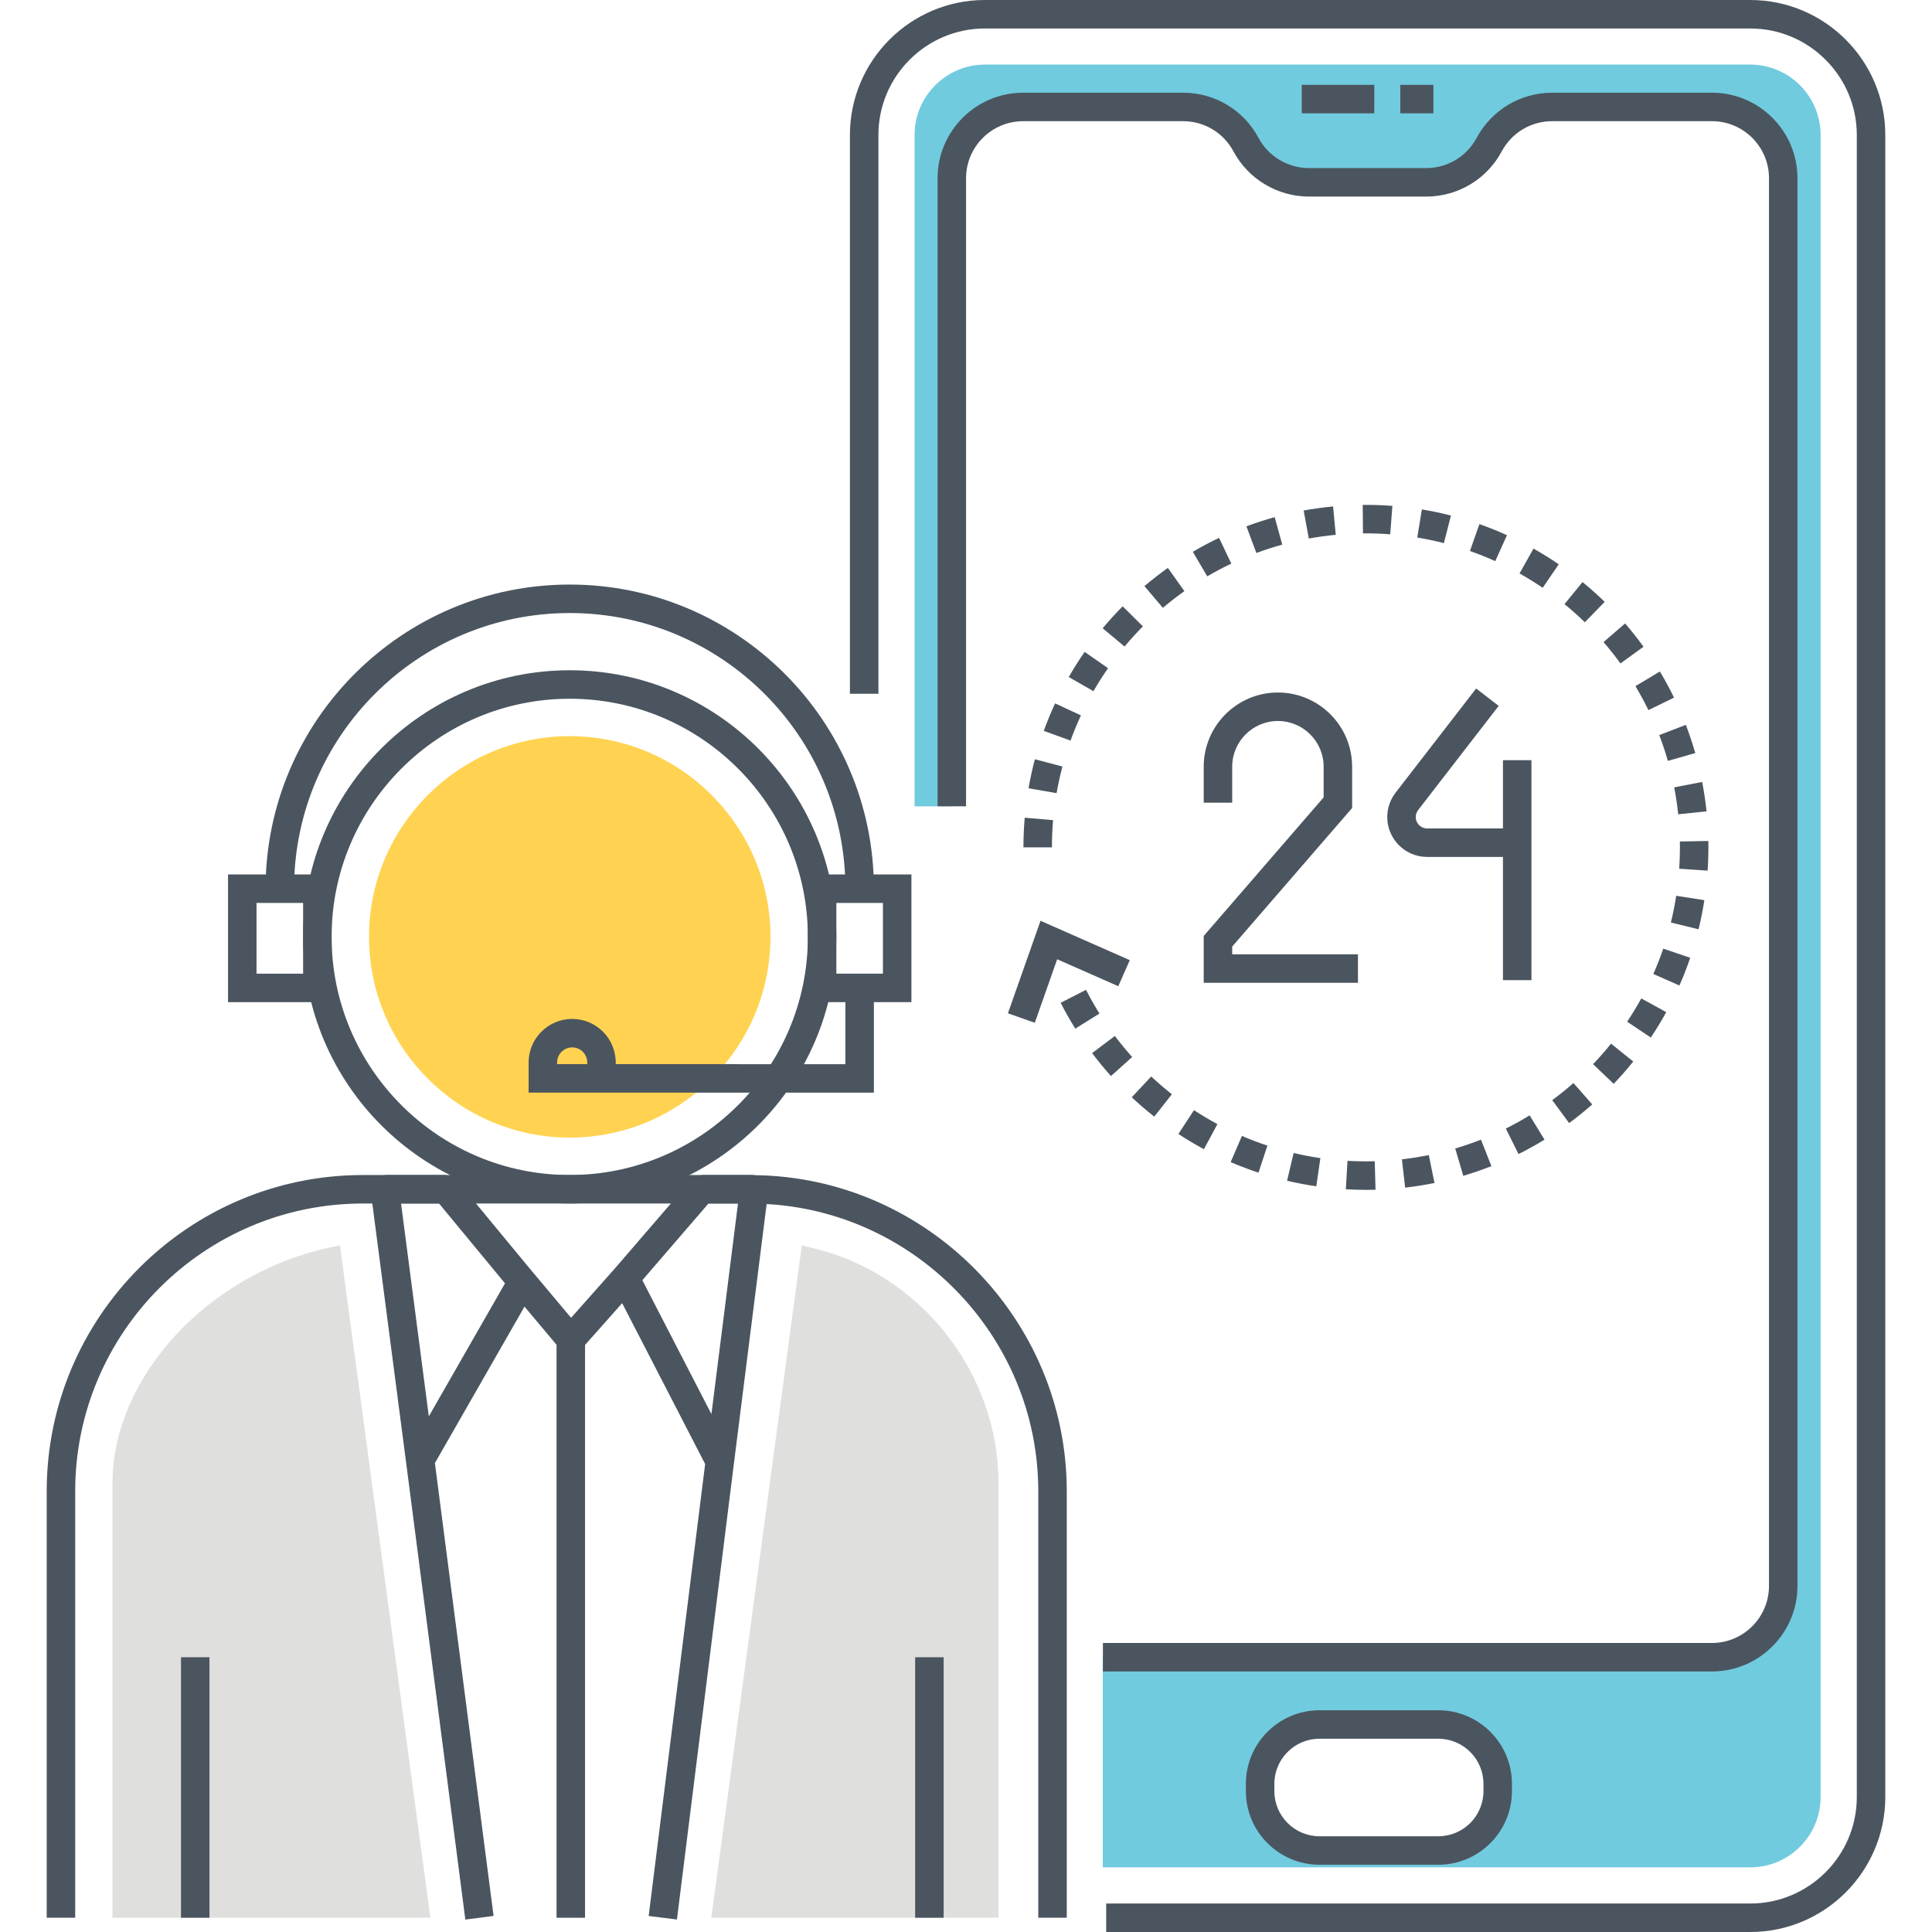 <?xml version="1.0" encoding="utf-8"?>
<!-- Generator: Adobe Illustrator 18.0.0, SVG Export Plug-In . SVG Version: 6.00 Build 0)  -->
<!DOCTYPE svg PUBLIC "-//W3C//DTD SVG 1.1//EN" "http://www.w3.org/Graphics/SVG/1.1/DTD/svg11.dtd">
<svg version="1.1" id="Layer_1" xmlns="http://www.w3.org/2000/svg" xmlns:xlink="http://www.w3.org/1999/xlink" x="0px" y="0px"
	 viewBox="0 0 512 512" style="enable-background:new 0 0 512 512;" xml:space="preserve">
<style type="text/css">
	.st0{fill:#4B555F;}
	.st1{fill:#DFDFDE;}
	.st2{fill:none;}
	.st3{fill:#FFD351;}
	.st4{fill:#F58E70;}
	.st5{fill:#71CBDF;}
	.st6{fill:#4A555F;}
	.st7{fill:#DFDFDF;}
	.st8{fill:#71CCE0;}
	.st9{fill:#F58E6F;}
	.st10{fill:#FFD452;}
	.st11{fill:#FFFFFF;}
</style>
<g>
	<g>
		<g>
			<path class="st1" d="M215.346,330.729l-2.858-0.668l-23.983,178.163h76.115V393.063
				C264.621,363.739,243.896,337.513,215.346,330.729z"/>
		</g>
	</g>
	<g>
		<g>
			<path class="st1" d="M90.09,330.008l-2.831,0.614c-32.209,6.97-57.447,34.398-57.447,62.441v115.161l84.234,0L90.09,330.008z"/>
		</g>
	</g>
	<g>
		<g>
			<path class="st3" d="M150.986,195.087c-29.332,0-53.195,23.863-53.195,53.195c0,29.332,23.863,53.195,53.195,53.195
				s53.195-23.863,53.195-53.194C204.181,218.95,180.318,195.087,150.986,195.087z"/>
		</g>
	</g>
	<g>
		<g>
			<g>
				<path class="st0" d="M150.984,177.626c-38.959,0-70.657,31.696-70.657,70.656s31.698,70.656,70.657,70.656
					c38.959,0,70.657-31.696,70.657-70.656S189.943,177.626,150.984,177.626z M150.984,311.389
					c-34.799,0-63.108-28.31-63.108-63.107c0-34.797,28.309-63.107,63.108-63.107s63.108,28.31,63.108,63.107
					C214.092,283.079,185.783,311.389,150.984,311.389z"/>
			</g>
		</g>
	</g>
	<g>
		<g>
			<path class="st0" d="M200.031,311.429c-0.371-0.027-0.762-0.032-1.123-0.032l-102.733-0.001
				c-46.206,0-83.796,37.59-83.796,83.796v113.032h7.549V395.192c0-42.043,34.204-76.247,76.247-76.247l102.733,0.001
				c0.184,0.001,0.391-0.006,0.573,0.012l0.329,0.018c41.544,0.462,75.345,34.653,75.345,76.217v113.032h7.549V395.193
				C282.704,349.557,245.632,312.009,200.031,311.429z"/>
		</g>
	</g>
	<g>
		<g>
			<g>
				<path class="st0" d="M141.681,341.582l-0.366-4.28l-20.278-24.535l-2.909-1.37l-16.145-0.001l-3.743,4.263l9.365,71.779
					l15.715,121.271l7.485-0.971l-15.55-120.012L141.681,341.582z M106.28,318.945l10.07,0.001l17.482,21.152l-20.192,35.256
					L106.28,318.945z"/>
			</g>
		</g>
	</g>
	<g>
		<g>
			<g>
				<path class="st0" d="M199.852,311.397h-13.835l-2.858,1.31l-20.31,23.562l-0.496,4.195l24.517,47.515l-14.965,119.777
					l7.49,0.936l15.11-120.933l9.092-72.086l0.029-0.503L199.852,311.397z M188.535,374.748l-18.305-35.481l17.516-20.322h7.829
					L188.535,374.748z"/>
			</g>
		</g>
	</g>
	<g>
		<g>
			<rect x="147.492" y="354.999" class="st0" width="7.549" height="153.225"/>
		</g>
	</g>
	<g>
		<g>
			<polygon class="st0" points="162.89,336.216 151.341,349.228 141.307,337.278 135.527,342.132 151.178,360.779 168.537,341.228 
							"/>
		</g>
	</g>
	<g>
		<g>
			<rect x="242.526" y="439.187" class="st0" width="7.549" height="69.038"/>
		</g>
	</g>
	<g>
		<g>
			<rect x="47.964" y="439.186" class="st0" width="7.549" height="69.038"/>
		</g>
	</g>
	<g>
		<g>
			<g>
				<path class="st0" d="M60.433,231.742v33.836h27.444v-33.836H60.433z M80.327,258.029H67.982v-18.738h12.346V258.029z"/>
			</g>
		</g>
	</g>
	<g>
		<g>
			<g>
				<path class="st0" d="M214.092,231.742v33.837h27.444v-33.837H214.092z M233.987,258.029h-12.346v-18.739h12.346V258.029z"/>
			</g>
		</g>
	</g>
	<g>
		<g>
			<path class="st0" d="M150.984,154.913c-44.447,0-80.604,36.158-80.604,80.604h7.549c0-40.282,32.771-73.055,73.055-73.055
				s73.055,32.772,73.055,73.055h7.549C231.588,191.071,195.431,154.913,150.984,154.913z"/>
		</g>
	</g>
	<g>
		<g>
			<g>
				<path class="st0" d="M224.04,261.804v20.213l-60.864-0.001v-0.45c0-6.365-5.178-11.543-11.542-11.543
					s-11.545,5.178-11.545,11.543v7.999l91.5,0.001v-27.762H224.04z M155.626,282.016h-7.989v-0.45c0-2.202,1.792-3.994,3.996-3.994
					c2.202,0,3.993,1.791,3.993,3.994V282.016z"/>
			</g>
		</g>
	</g>
	<g>
		<g>
			<path class="st0" d="M463.842,0.001L261.018,0c-19.728,0-35.779,16.05-35.779,35.779v148.077h7.549V35.779
				c0-15.566,12.663-28.23,28.23-28.23L463.842,7.55c15.567,0,28.23,12.664,28.23,28.23v440.441c0,15.566-12.663,28.23-28.23,28.23
				L293.15,504.45v7.549L463.842,512c19.728,0,35.779-16.05,35.779-35.779V35.78C499.621,16.051,483.57,0.001,463.842,0.001z"/>
		</g>
	</g>
	<g>
		<g>
			<g>
				<path class="st5" d="M463.834,17.114H261.042c-10.292,0-18.671,8.38-18.671,18.671V213.69h9.864V47.234
					c0-10.443,8.48-18.897,18.923-18.897h42.375c6.97,0,13.387,3.825,16.658,9.989c1.661,3.07,4.102,5.587,6.97,7.298
					c2.894,1.736,6.24,2.692,9.738,2.692h31.077c6.97,0,13.387-3.849,16.658-9.99c1.661-3.069,4.102-5.586,6.97-7.322
					c2.894-1.712,6.241-2.668,9.738-2.668h42.35c10.443,0,18.873,8.455,18.873,18.897v373.024c0,10.443-8.43,18.923-18.873,18.923
					H292.244v55.686h171.59c10.292,0,18.646-8.354,18.646-18.646V35.785C482.48,25.493,474.126,17.114,463.834,17.114z
					 M396.899,474.661c0,8.706-7.046,15.752-15.727,15.752h-31.505c-8.681,0-15.727-7.045-15.727-15.752v-1.913
					c0-8.707,7.046-15.727,15.727-15.727h31.505c8.681,0,15.727,7.021,15.727,15.727V474.661z"/>
			</g>
		</g>
	</g>
	<g>
		<g>
			<path class="st0" d="M453.696,24.566h-42.358c-4.092,0-8.119,1.106-11.668,3.211c-3.509,2.112-6.396,5.14-8.353,8.772
				c-2.639,4.931-7.748,7.994-13.339,7.994h-31.086c-2.742,0-5.431-0.746-7.797-2.17c-2.332-1.382-4.261-3.4-5.563-5.818
				c-3.937-7.395-11.599-11.989-19.996-11.989h-42.385c-12.508,0-22.684,10.164-22.684,22.656v166.457h7.549V47.223
				c0-8.331,6.79-15.107,15.135-15.107h42.385c5.6,0,10.709,3.061,13.341,8.005c1.963,3.642,4.858,6.667,8.348,8.734
				c3.519,2.118,7.554,3.238,11.668,3.238h31.086c8.38,0,16.042-4.592,19.988-11.972c1.31-2.428,3.244-4.46,5.576-5.862
				c2.362-1.402,5.057-2.143,7.795-2.143h42.358c8.328,0.001,15.105,6.778,15.105,15.108v373.046
				c0,8.345-6.778,15.134-15.105,15.134l-161.417-0.001v7.549l161.417,0.001c12.491,0,22.655-10.176,22.655-22.683V47.223
				C476.35,34.731,466.186,24.567,453.696,24.566z"/>
		</g>
	</g>
	<g>
		<g>
			<rect x="344.974" y="22.482" class="st0" width="19.224" height="7.549"/>
		</g>
	</g>
	<g>
		<g>
			<rect x="371.096" y="22.482" class="st0" width="8.775" height="7.549"/>
		</g>
	</g>
	<g>
		<g>
			<g>
				<path class="st0" d="M381.178,453.236h-31.506c-10.754,0-19.504,8.75-19.504,19.505v1.93c0,10.755,8.75,19.505,19.504,19.505
					h31.506c10.753,0,19.504-8.75,19.504-19.505v-1.93C400.683,461.986,391.932,453.236,381.178,453.236z M393.134,474.671
					c0,6.593-5.362,11.956-11.955,11.956h-31.506c-6.593,0-11.955-5.363-11.955-11.956v-1.93c0-6.593,5.362-11.956,11.955-11.956
					h31.506c6.593,0,11.955,5.363,11.955,11.956V474.671z"/>
			</g>
		</g>
	</g>
	<g>
		<g>
			<path class="st0" d="M326.546,252.906v-2.056l31.781-36.724v-10.941c0-10.843-8.822-19.664-19.666-19.664
				c-10.842,0-19.664,8.821-19.664,19.664v9.535h7.549v-9.535c0-6.68,5.436-12.115,12.115-12.115
				c6.682,0,12.117,5.435,12.117,12.115v8.128l-31.781,36.724v12.418h40.876v-7.549H326.546z"/>
		</g>
	</g>
	<g>
		<g>
			<path class="st0" d="M378.2,219.544c-1.664,0-3.015-1.353-3.015-3.016c0-0.664,0.224-1.319,0.629-1.844l21.352-27.616
				l-5.971-4.617l-21.352,27.617c-1.423,1.841-2.207,4.136-2.207,6.462c0,5.825,4.74,10.564,10.564,10.564h23.873v-7.549H378.2z"/>
		</g>
	</g>
	<g>
		<g>
			<rect x="398.299" y="201.458" class="st0" width="7.549" height="58.293"/>
		</g>
	</g>
	<g>
		<g>
			<g>
				<path class="st0" d="M271.223,224.562h7.549c0-2.411,0.103-4.838,0.307-7.213l-7.52-0.648
					C271.336,219.291,271.223,221.936,271.223,224.562z M274.256,201.208c-0.668,2.526-1.236,5.113-1.686,7.689l7.436,1.297
					c0.413-2.363,0.934-4.734,1.548-7.05L274.256,201.208z M312.284,300.518c2.189,1.436,4.467,2.792,6.765,4.028l3.578-6.648
					c-2.108-1.133-4.195-2.376-6.205-3.693L312.284,300.518z M293.642,177.077l-6.198-4.314c-1.497,2.151-2.915,4.389-4.215,6.651
					l6.547,3.76C290.968,181.101,292.268,179.05,293.642,177.077z M287.806,262.316l-6.723,3.434
					c1.189,2.329,2.494,4.632,3.878,6.847l6.404-3.999C290.094,266.565,288.897,264.452,287.806,262.316z M302.877,165.993
					l-5.362-5.315c-1.833,1.849-3.615,3.809-5.296,5.825l5.799,4.834C299.559,169.487,301.193,167.689,302.877,165.993z
					 M299.923,290.791c1.909,1.79,3.919,3.515,5.969,5.129l4.669-5.931c-1.88-1.481-3.723-3.065-5.478-4.708L299.923,290.791z
					 M295.451,274.545l-6.031,4.54c1.568,2.083,3.249,4.128,4.998,6.077l5.618-5.04
					C298.434,278.333,296.891,276.457,295.451,274.545z M286.459,189.583l-6.851-3.174c-1.103,2.38-2.111,4.83-2.998,7.282
					l7.097,2.569C284.52,194.013,285.447,191.766,286.459,189.583z M442.001,201.641l7.259-2.07
					c-0.715-2.508-1.553-5.022-2.494-7.473l-7.048,2.703C440.578,197.046,441.347,199.347,442.001,201.641z M444.741,215.795
					l7.51-0.783c-0.273-2.603-0.661-5.223-1.157-7.787l-7.412,1.434C444.136,211.009,444.493,213.41,444.741,215.795z
					 M429.436,175.817l6.114-4.428c-1.533-2.118-3.177-4.193-4.885-6.168l-5.711,4.937
					C426.522,171.97,428.028,173.874,429.436,175.817z M326.305,149.362l-3.239-6.819c-2.362,1.121-4.701,2.362-6.957,3.685
					l3.823,6.51C321.998,151.525,324.143,150.389,326.305,149.362z M313.874,156.657l-4.374-6.155
					c-2.131,1.514-4.219,3.138-6.212,4.828l4.885,5.756C310.001,159.536,311.917,158.045,313.874,156.657z M425.261,159.493
					c-1.87-1.818-3.848-3.581-5.875-5.239l-4.777,5.845c1.86,1.521,3.674,3.138,5.389,4.807L425.261,159.493z M413.085,149.541
					c-2.157-1.473-4.408-2.87-6.694-4.154l-3.696,6.582c2.094,1.176,4.158,2.457,6.134,3.806L413.085,149.541z M436.85,188.186
					l6.787-3.31c-1.15-2.356-2.413-4.683-3.752-6.917l-6.473,3.881C434.639,183.889,435.796,186.024,436.85,188.186z
					 M411.357,291.552l4.482,6.075c2.098-1.549,4.16-3.212,6.126-4.944l-4.988-5.665
					C415.174,288.607,413.281,290.133,411.357,291.552z M422.182,282.015l5.46,5.215c1.806-1.892,3.551-3.884,5.185-5.923
					l-5.888-4.723C425.438,278.453,423.838,280.28,422.182,282.015z M399.058,299.08l3.366,6.758
					c2.34-1.166,4.657-2.449,6.888-3.815l-3.942-6.438C403.327,296.836,401.204,298.012,399.058,299.08z M392.055,138.899
					l-2.501,7.123c2.258,0.793,4.514,1.697,6.701,2.686l3.111-6.878C396.979,140.751,394.52,139.764,392.055,138.899z
					 M326.141,307.972c2.411,1.036,4.89,1.976,7.37,2.794l2.364-7.168c-2.271-0.75-4.541-1.611-6.75-2.562L326.141,307.972z
					 M452.732,222.865l-7.549,0.136c0.01,0.519,0.015,1.039,0.015,1.56c0,1.884-0.064,3.789-0.189,5.662l7.534,0.503
					c0.135-2.041,0.204-4.115,0.204-6.165C452.747,223.995,452.742,223.43,452.732,222.865z M442.802,244.472l7.333,1.796
					c0.622-2.536,1.14-5.133,1.541-7.717l-7.461-1.157C443.846,239.765,443.372,242.146,442.802,244.472z M438.157,258.12
					l6.905,3.048c1.062-2.403,2.025-4.874,2.863-7.342l-7.146-2.429C440.01,253.656,439.128,255.918,438.157,258.12z
					 M431.208,270.758l6.271,4.201c1.452-2.167,2.828-4.432,4.092-6.732l-6.615-3.634
					C433.798,266.699,432.538,268.773,431.208,270.758z M341.091,312.907c2.541,0.599,5.146,1.094,7.741,1.471l1.086-7.47
					c-2.381-0.346-4.767-0.799-7.092-1.348L341.091,312.907z M385.648,304.364l2.143,7.238c2.509-0.743,5.013-1.605,7.446-2.564
					l-2.767-7.023C390.241,302.893,387.946,303.683,385.648,304.364z M357.101,307.634l-0.437,7.537
					c1.762,0.102,3.534,0.154,5.323,0.154c0.85-0.001,1.696-0.012,2.541-0.035l-0.207-7.547
					C361.908,307.808,359.482,307.771,357.101,307.634z M330.316,139.477l2.634,7.075c2.246-0.836,4.556-1.583,6.866-2.22
					l-2.01-7.278C335.287,137.75,332.766,138.565,330.316,139.477z M345.485,135.295l1.364,7.425
					c2.356-0.433,4.76-0.767,7.144-0.993l-0.713-7.515C350.678,134.458,348.056,134.823,345.485,135.295z M361.136,133.803
					l0.069,7.549l0.779-0.004c2.143,0,4.308,0.082,6.438,0.245l0.575-7.527c-2.32-0.178-4.679-0.267-7.013-0.267L361.136,133.803z
					 M375.588,142.454c2.366,0.389,4.74,0.886,7.06,1.479l1.868-7.314c-2.529-0.646-5.121-1.189-7.704-1.615L375.588,142.454z
					 M371.523,307.234l0.855,7.501c2.6-0.297,5.217-0.711,7.775-1.231l-1.504-7.398
					C376.305,306.583,373.907,306.962,371.523,307.234z"/>
			</g>
		</g>
	</g>
	<g>
		<g>
			<polygon class="st0" points="275.748,244.018 267.11,268.535 274.231,271.044 280.161,254.214 296.357,261.358 299.405,254.452 
							"/>
		</g>
	</g>
</g>
</svg>
